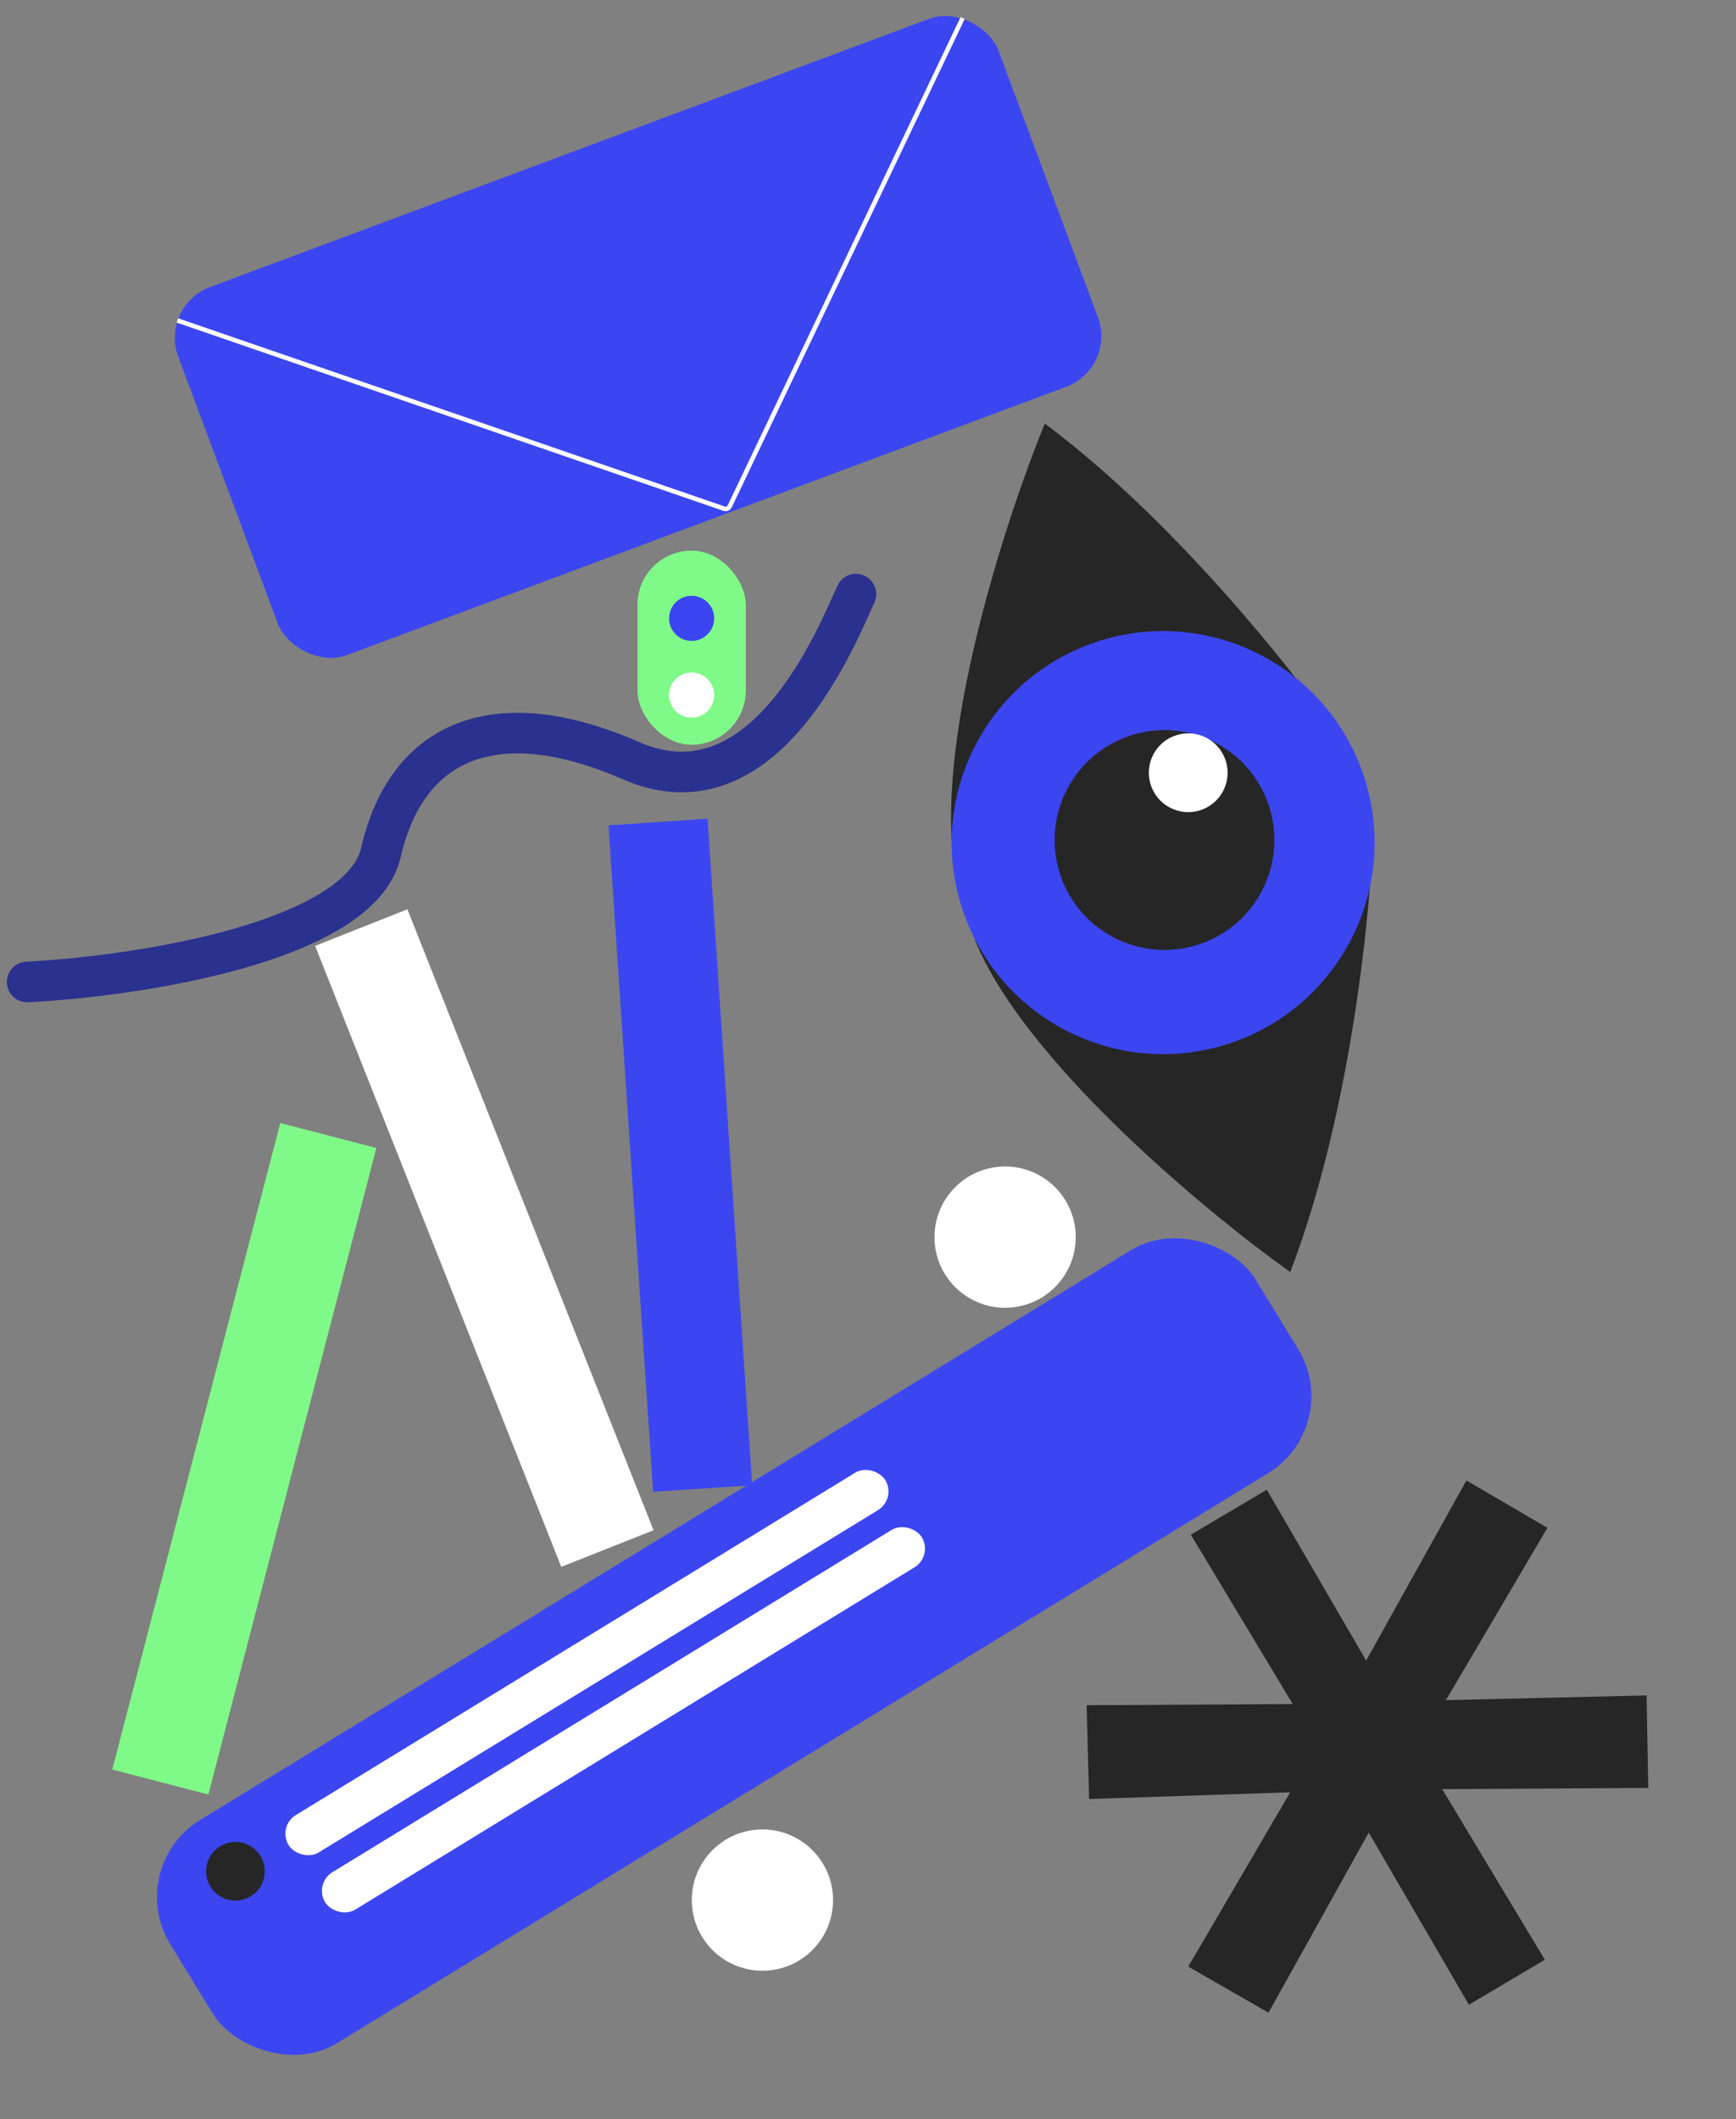 <?xml version="1.0" encoding="UTF-8"?> <svg xmlns="http://www.w3.org/2000/svg" width="399" height="487" viewBox="0 0 399 487" fill="none"><rect x="0" y="0" width="399" height="487" fill="#808080" stroke="none"/> <rect x="28.304" y="429.059" width="292.487" height="60.157" rx="20.744" transform="rotate(-31.466 28.304 429.059)" fill="#3B46F1"></rect> <rect x="139.855" y="189.665" width="22.818" height="153.504" transform="rotate(-3.833 139.855 189.665)" fill="#3B46F1"></rect> <rect x="72.425" y="217.361" width="22.818" height="153.504" transform="rotate(-21.628 72.425 217.361)" fill="white"></rect> <rect x="64.417" y="258.067" width="22.818" height="153.504" transform="rotate(14.568 64.417 258.067)" fill="#7FFA88"></rect> <rect x="171.408" y="171.135" width="24.892" height="44.599" rx="12.446" transform="rotate(-180 171.408 171.135)" fill="#7FFA88"></rect> <rect x="36.629" y="70.31" width="201.214" height="90.235" rx="12.446" transform="rotate(-20.452 36.629 70.31)" fill="#3B46F1"></rect> <path d="M40.778 73.64L166.439 116.901C166.938 117.073 167.486 116.843 167.713 116.367L221.248 4.149" stroke="white" stroke-width="1.037"></path> <path d="M6.245 225.654C31.364 224.366 82.793 216.604 87.562 195.857C93.524 169.922 114.105 161.276 145.02 174.802C175.935 188.327 192.71 145.176 196.72 136.526" stroke="#2B318E" stroke-width="9.335" stroke-linecap="round"></path> <path d="M332.336 390.688L378.441 389.603L378.843 410.866L331.471 411.137L355.062 450.347L337.604 460.676L314.595 421.122L291.55 462.512L273.107 451.922L296.546 411.862L250.321 413.409L249.748 391.856L297.12 391.585L273.7 352.665L291.159 342.336L313.996 381.6L337.041 340.21L355.655 351.09L332.336 390.688Z" fill="#262626"></path> <circle cx="54.115" cy="430.011" r="6.742" transform="rotate(-36.394 54.115 430.011)" fill="#262626"></circle> <circle cx="158.962" cy="159.726" r="5.186" transform="rotate(-180 158.962 159.726)" fill="white"></circle> <circle cx="175.236" cy="436.633" r="16.233" fill="white"></circle> <circle cx="231.012" cy="284.29" r="16.233" fill="white"></circle> <circle cx="158.962" cy="142.094" r="5.186" transform="rotate(-180 158.962 142.094)" fill="#3B46F1"></circle> <rect x="63.71" y="419.718" width="160.764" height="10.071" rx="5.035" transform="rotate(-31.464 63.71 419.718)" fill="white"></rect> <rect x="72.106" y="432.856" width="160.764" height="10.071" rx="5.035" transform="rotate(-31.464 72.106 432.856)" fill="white"></rect> <path d="M240.135 97.329C271.596 120.826 300.682 158.327 311.293 174.141L219.629 200.662C214.24 171.212 231.054 119.502 240.135 97.329Z" fill="#262626"></path> <path d="M296.549 292.317C310.604 255.651 315.173 208.412 315.701 189.376L224.037 215.896C235.205 243.674 277.032 278.417 296.549 292.317Z" fill="#262626"></path> <circle cx="267.328" cy="193.629" r="48.602" transform="rotate(73.864 267.328 193.629)" fill="#3B46F1"></circle> <circle cx="267.653" cy="193.039" r="25.254" transform="rotate(73.864 267.653 193.039)" fill="#262626"></circle> <circle cx="273.099" cy="177.574" r="9.053" transform="rotate(73.864 273.099 177.574)" fill="white"></circle> </svg> 